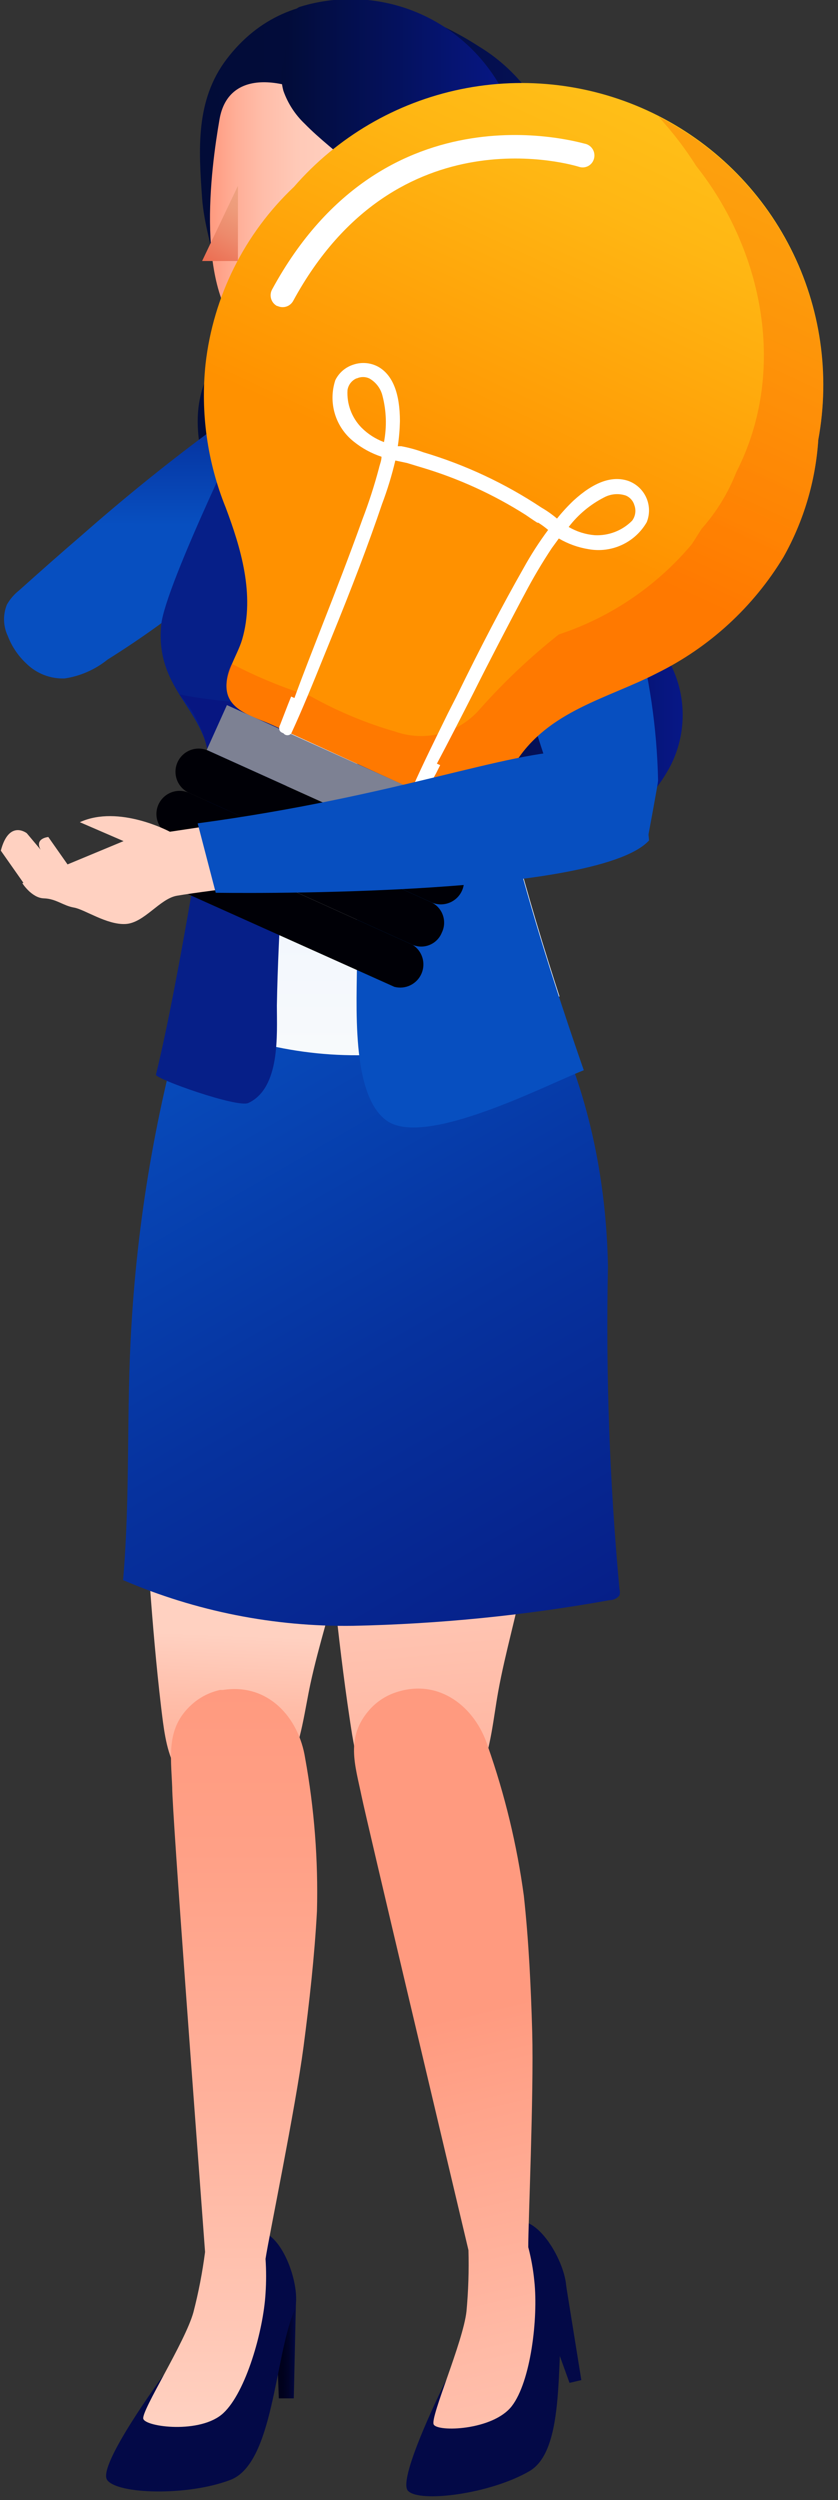 <?xml version="1.0" encoding="UTF-8"?> <svg xmlns="http://www.w3.org/2000/svg" width="51" height="152" viewBox="0 0 51 152" fill="none"><rect x="0" y="0" width="51" height="152" fill="#333333" stroke="none"/> <path d="M14.489 72C24.699 70.79 21.879 89.92 20.729 95.22C20.199 97.63 19.409 99.97 18.889 102.39C18.209 105.56 17.999 110.09 13.469 109.31C10.349 108.77 10.109 106.31 9.799 103.74C9.219 98.8 8.949 93.8 8.609 88.84C8.239 83.4 6.749 72.88 14.489 72Z" fill="url(#paint0_linear)"></path> <path d="M18.01 140.04L17.88 145.82H16.97L16.8 141.25L18.01 140.04Z" fill="url(#paint1_linear)"></path> <path d="M9.909 144.47C9.909 144.47 5.909 149.91 6.519 150.78C7.129 151.65 11.389 151.78 14.019 150.78C16.649 149.78 16.709 143.31 17.899 140.53C18.399 139.36 17.329 135.92 15.829 135.67C14.718 135.577 13.601 135.762 12.579 136.21C12.579 136.21 14.109 140.17 9.909 144.47Z" fill="url(#paint2_linear)"></path> <path d="M11.77 140.59C12.083 139.383 12.32 138.157 12.48 136.92C12.01 130.52 10.48 110.29 10.48 108.67C10.4 106.67 10.09 104.96 11.79 103.53C12.254 103.147 12.802 102.88 13.39 102.75H13.57C16.31 102.32 18.18 104.42 18.57 106.89C19.128 109.96 19.37 113.08 19.29 116.2C19.14 118.96 18.83 121.72 18.47 124.46C17.97 128.24 16.36 136.02 16.16 137.34C16.207 138.039 16.207 138.741 16.16 139.44C16.03 141.7 14.97 145.44 13.59 146.72C12.21 148 8.84 147.56 8.72 147.06C8.6 146.56 11.27 142.4 11.77 140.59Z" fill="url(#paint3_linear)"></path> <path d="M23.29 73.08C26.19 71.9 30.03 73.25 32.12 76.63C35.57 82.19 33.01 89.77 31.92 95.63C31.48 98.05 30.76 100.42 30.32 102.85C29.74 106.04 29.68 110.58 25.12 109.94C21.99 109.51 21.67 107.1 21.28 104.49C20.53 99.49 20.1 94.49 19.6 89.55C19.068 85.717 19.091 81.827 19.67 78C19.796 76.937 20.196 75.925 20.831 75.062C21.465 74.2 22.312 73.517 23.29 73.08Z" fill="url(#paint4_linear)"></path> <path d="M34.46 139L35.38 144.71L34.66 144.88L33.08 140.5L34.46 139Z" fill="url(#paint5_linear)"></path> <path d="M27.17 144.67C27.17 144.67 24.17 150.67 24.82 151.43C25.47 152.19 29.82 151.65 32.23 150.24C34.64 148.83 33.7 142.43 34.43 139.5C34.73 138.27 33.14 135.05 31.62 135.04C30.51 135.11 29.435 135.454 28.49 136.04C28.49 136.04 30.64 139.75 27.17 144.67Z" fill="url(#paint6_linear)"></path> <path d="M28.39 140.53C28.504 139.294 28.544 138.051 28.51 136.81C27.03 130.56 22.34 110.81 22.01 109.23C21.61 107.29 21.01 105.63 22.49 103.95C22.886 103.505 23.383 103.162 23.94 102.95L24.11 102.89C26.75 102.02 28.94 103.81 29.69 106.18C30.726 109.125 31.46 112.167 31.88 115.26C32.18 118.01 32.31 120.78 32.39 123.55C32.49 127.36 32.14 135.29 32.15 136.63C32.329 137.309 32.452 138.001 32.52 138.7C32.76 140.95 32.3 144.8 31.15 146.29C30 147.78 26.59 147.88 26.39 147.4C26.19 146.92 28.18 142.41 28.39 140.53Z" fill="url(#paint7_linear)"></path> <path d="M29.14 2.82C31.315 4.135 32.947 6.185 33.74 8.6C34.8 12.3 33.21 16.48 34.74 20.04C35.56 22.04 37.26 23.54 38.02 25.54C38.697 27.561 38.753 29.738 38.18 31.79C37.68 33.7 37.38 35.79 38.58 37.58C39.05 38.28 39.71 38.81 40.24 39.46C40.987 40.483 41.433 41.695 41.529 42.958C41.624 44.221 41.365 45.486 40.78 46.61C39.566 48.854 37.547 50.555 35.13 51.37C32.724 52.167 30.19 52.506 27.66 52.37C25.729 52.409 23.846 51.768 22.34 50.56C20.65 49.29 18.34 48.79 16.47 47.74C14.6 46.69 12.75 45.23 12.47 43.14C12.19 41.05 13.47 39.14 13.91 37.06C14.84 32.48 11.01 28.06 12.3 23.7C12.55 22.85 13.03 22.08 13.3 21.23C14.24 18.29 12.51 15.01 12.3 12.05C12.09 9.09 11.89 6.1 13.79 3.6C17.72 -1.57 24.31 -0.3 29.14 2.82Z" fill="url(#paint8_linear)"></path> <path d="M8 80.58C8.412 73.578 9.654 66.649 11.7 59.94H32.48C32.48 59.94 36.8 66.09 37 77C36.864 83.548 37.097 90.099 37.7 96.62C37.736 96.744 37.736 96.876 37.7 97C37.629 97.091 37.538 97.164 37.434 97.214C37.33 97.265 37.216 97.29 37.1 97.29C31.946 98.219 26.726 98.74 21.49 98.85C16.68 98.917 11.91 97.969 7.49 96.07C7.94 90.94 7.68 85.69 8 80.58Z" fill="url(#paint9_linear)"></path> <path d="M1.61 40.35C1.916 40.651 2.281 40.885 2.682 41.04C3.082 41.195 3.51 41.266 3.94 41.25C4.896 41.105 5.797 40.708 6.55 40.1C10.695 37.508 14.484 34.385 17.82 30.81C18.753 29.813 19.513 28.667 20.07 27.42C20.253 27.072 20.355 26.686 20.365 26.292C20.375 25.898 20.295 25.508 20.13 25.15C19.44 23.99 17.8 23.87 16.65 24.15C15.147 24.644 13.75 25.413 12.53 26.42C9.91 28.37 7.39 30.42 4.91 32.6C3.65 33.68 2.41 34.78 1.17 35.89C0.866 36.129 0.611 36.425 0.42 36.76C0.296 37.067 0.237 37.396 0.247 37.726C0.258 38.057 0.337 38.382 0.48 38.68C0.724 39.316 1.111 39.887 1.61 40.35V40.35Z" fill="url(#paint10_linear)"></path> <path d="M10.29 38C10.52 35.56 15.49 24.46 15.49 24.46C16.25 24.322 17.002 24.138 17.74 23.91C17.996 22.727 18.04 21.508 17.87 20.31L23 15.19C22.39 20.82 24.66 22.82 24.66 22.82C25.47 22.87 28.09 23 29.27 23.16C30.782 23.341 32.166 24.101 33.13 25.28C33.13 25.28 30.04 36.84 29.86 42.75C29.68 48.66 33.15 61.75 33.15 61.75L11.81 61.69C12.86 56.974 13.671 52.208 14.24 47.41C14.86 42.89 9.87 42.46 10.29 38Z" fill="url(#paint11_linear)"></path> <path d="M34.05 60.58C30.94 62.467 27.456 63.655 23.84 64.06C19.416 64.467 14.967 63.621 11 61.62C12.46 55.49 14.3 47.38 14.3 47.38C14.9 42.89 9.43 42.46 9.85 38.02C10.08 35.58 15.53 24.88 15.53 24.88C15.898 24.621 16.315 24.44 16.755 24.349C17.195 24.258 17.65 24.258 18.09 24.35C18.09 24.35 18.77 29.66 18.77 29.66L23.77 23.66L26.24 23.28C27.04 23.33 28.11 23.41 29.24 23.56C30.754 23.742 32.139 24.506 33.1 25.69C33.1 25.69 30.01 36.85 29.83 42.76C29.76 46.67 32.32 55.26 34.05 60.58Z" fill="url(#paint12_linear)"></path> <path d="M9.81 38C10.04 35.56 15.49 24.46 15.49 24.46C15.854 24.245 16.258 24.106 16.677 24.051C17.096 23.996 17.523 24.026 17.93 24.14C17.93 26.26 17.73 30.02 17.7 32.14C17.62 36.807 17.543 41.473 17.47 46.14C17.39 50.88 16.93 56.39 16.85 61.14C16.85 62.9 17.07 66.14 15.12 67.06C14.47 67.38 9.43 65.59 9.49 65.34C10.94 59.44 12.73 47.78 12.73 47.78C13.33 43.31 9.39 42.46 9.81 38Z" fill="url(#paint13_linear)"></path> <path d="M10.91 42.22C13.28 42.7 15.36 42.72 17.56 43L17.34 50C15.48 49.46 14.17 48.89 12.66 48.34C12.72 47.84 12.77 47.49 12.77 47.49C12.822 46.532 12.684 45.574 12.365 44.67C12.046 43.765 11.552 42.933 10.91 42.22V42.22Z" fill="url(#paint14_linear)"></path> <path d="M23.569 68.16C21.319 66.62 21.729 60.97 21.729 58.16C21.729 47.28 21.746 36.407 21.779 25.54C22.979 24.3 24.669 22.63 26.239 22.84C27.039 22.89 28.109 22.97 29.239 23.13C30.752 23.311 32.135 24.071 33.099 25.25C33.099 25.25 30.009 36.81 29.829 42.72C29.649 48.63 35.539 65.07 35.529 65.07C33.169 66 25.919 69.76 23.569 68.16Z" fill="url(#paint15_linear)"></path> <path d="M21.78 51V43.78C24.54 44.07 26.89 44.3 28.55 44.63C28.43 44.63 28.27 40.63 28.23 40.2C28.09 38.65 27.94 37.11 27.81 35.57C27.52 31.86 26.56 26.94 29.88 24.2C30.106 24.023 30.371 23.902 30.653 23.849C30.934 23.795 31.225 23.809 31.5 23.89C32.135 24.242 32.695 24.714 33.15 25.28C33.15 25.28 30.06 36.84 29.88 42.75C29.961 46.116 30.373 49.465 31.11 52.75C27.956 52.431 24.835 51.845 21.78 51V51Z" fill="url(#paint16_linear)"></path> <path d="M13.359 7.26C12.839 10.26 11.809 17.77 15.019 20.6C15.019 20.6 21.929 21.43 25.179 15.6C28.429 9.77 14.479 0.76 13.359 7.26Z" fill="url(#paint17_linear)"></path> <path d="M14.48 11.3V15.87H12.3L14.48 11.3Z" fill="url(#paint18_linear)"></path> <path d="M17.25 3.78C17.09 4.352 17.09 4.958 17.25 5.53C17.519 6.29 17.965 6.976 18.55 7.53C20.38 9.4 22.9 10.78 23.8 13.23C23.855 12.697 24.044 12.185 24.348 11.743C24.652 11.302 25.062 10.943 25.54 10.7C27.06 9.96 29.15 10.42 30.29 9.18C30.742 8.701 30.996 8.069 31 7.41C30.999 6.557 30.756 5.721 30.3 5C29.095 3.009 27.262 1.475 25.089 0.642C22.916 -0.191 20.527 -0.276 18.3 0.4C17.41 0.63 17.52 2.67 17.25 3.78Z" fill="url(#paint19_linear)"></path> <path d="M23.79 11.55C23.79 11.55 24.94 9.07 26.22 10.2C27.5 11.33 26.62 15.96 23.79 16.9V11.55Z" fill="url(#paint20_linear)"></path> <path d="M18.73 29.66L16.83 27.86L17.93 22.49C17.93 22.49 18.82 29.55 18.73 29.66Z" fill="url(#paint21_linear)"></path> <path d="M17.919 22.49L16.829 27.86L13.649 28.61L17.919 22.49Z" fill="url(#paint22_linear)"></path> <path d="M25.67 22.71L22.45 29.97L19.7 27.31L24.92 22.11L25.67 22.71Z" fill="url(#paint23_linear)"></path> <path d="M19.7 27.31L18.73 29.66L20.72 28.3L19.7 27.31Z" fill="url(#paint24_linear)"></path> <path d="M39.429 50.93C39.429 50.93 40.05 47.64 40.05 47.45C39.982 44.255 39.515 41.08 38.66 38C37.959 35.464 37.069 32.984 35.999 30.58C35.069 28.49 32.349 21.3 29.2 24.72C28.848 25.166 28.589 25.679 28.438 26.226C28.287 26.774 28.247 27.346 28.32 27.91C28.619 32.91 34.139 49.04 34.139 49.04C35.868 49.763 37.634 50.394 39.429 50.93V50.93Z" fill="url(#paint25_linear)"></path> <path d="M17.89 11.36C20.532 8.321 24.1 6.236 28.044 5.424C31.988 4.612 36.09 5.119 39.717 6.868C43.344 8.616 46.296 11.508 48.118 15.099C49.94 18.69 50.531 22.78 49.8 26.74C49.636 29.245 48.912 31.682 47.68 33.87C45.845 36.904 43.18 39.35 40 40.92C37 42.47 33.36 43.2 31.36 46.38C30.79 47.29 30.51 48.77 29.49 49.24C28.28 49.8 27.12 48.9 26.1 48.43L16.51 44.05C15.64 43.65 14.13 43.29 13.84 42.17C13.55 41.05 14.44 39.9 14.74 38.87C15.53 36.15 14.64 33.27 13.74 30.87C12.618 28.102 12.196 25.1 12.51 22.13C12.977 18.018 14.882 14.203 17.89 11.36V11.36Z" fill="url(#paint26_linear)"></path> <path opacity="0.42" d="M18.9 42.33C20.538 43.246 22.276 43.971 24.08 44.49C24.985 44.805 25.964 44.836 26.888 44.581C27.811 44.325 28.635 43.795 29.25 43.06C30.702 41.434 32.291 39.935 34 38.58L34.65 38.35C37.55 37.268 40.12 35.452 42.11 33.08L42.7 32.15C43.601 31.137 44.316 29.973 44.81 28.71V28.71C47.92 22.64 46.48 15.27 42.37 10.09C41.695 9.023 40.925 8.019 40.07 7.09C43.591 8.882 46.44 11.762 48.193 15.302C49.946 18.842 50.509 22.854 49.8 26.74C49.636 29.245 48.911 31.682 47.68 33.87C45.844 36.904 43.179 39.35 40 40.92C37 42.47 33.36 43.2 31.36 46.38C30.79 47.29 30.51 48.77 29.49 49.24C28.28 49.8 27.12 48.9 26.1 48.43L16.51 44.05C15.64 43.65 14.13 43.29 13.84 42.17C13.713 41.554 13.809 40.913 14.11 40.36C15.643 41.162 17.246 41.822 18.9 42.33V42.33Z" fill="url(#paint27_linear)"></path> <path d="M12.58 45.6L27.49 52.33L28.72 49.6L13.81 42.87L12.58 45.6Z" fill="url(#paint28_linear)"></path> <path d="M12.65 45.63L27.43 52.3C27.765 52.458 28.024 52.74 28.153 53.088C28.281 53.435 28.267 53.819 28.115 54.156C27.963 54.494 27.684 54.758 27.339 54.891C26.994 55.025 26.61 55.017 26.27 54.87L11.49 48.2C11.155 48.043 10.895 47.76 10.767 47.412C10.639 47.065 10.652 46.681 10.805 46.344C10.957 46.007 11.236 45.743 11.581 45.609C11.926 45.475 12.31 45.483 12.65 45.63V45.63Z" fill="url(#paint29_linear)"></path> <path d="M11.49 48.2L26.27 54.87C26.594 55.031 26.841 55.314 26.957 55.657C27.073 56 27.049 56.375 26.89 56.7C26.824 56.866 26.725 57.018 26.6 57.146C26.475 57.274 26.326 57.375 26.162 57.445C25.997 57.515 25.82 57.551 25.641 57.552C25.462 57.553 25.285 57.518 25.12 57.45L10.33 50.77C9.995 50.612 9.735 50.33 9.607 49.982C9.479 49.635 9.492 49.251 9.644 48.914C9.797 48.577 10.075 48.312 10.421 48.179C10.766 48.045 11.15 48.053 11.49 48.2V48.2Z" fill="url(#paint30_linear)"></path> <path d="M10.33 50.77L25.12 57.45C25.403 57.632 25.611 57.908 25.708 58.229C25.805 58.55 25.784 58.896 25.649 59.203C25.514 59.51 25.274 59.76 24.971 59.906C24.669 60.052 24.325 60.085 24 60L9.18 53.35C8.876 53.175 8.648 52.893 8.539 52.559C8.431 52.225 8.45 51.862 8.593 51.542C8.736 51.221 8.992 50.965 9.313 50.822C9.634 50.68 9.996 50.661 10.33 50.77V50.77Z" fill="url(#paint31_linear)"></path> <path d="M20.409 23.11C20.189 23.773 20.179 24.488 20.379 25.157C20.579 25.826 20.981 26.417 21.529 26.85C22.033 27.256 22.605 27.567 23.219 27.77C23.219 28.01 23.109 28.25 23.059 28.48C22.781 29.527 22.447 30.558 22.059 31.57L21.969 31.82C21.269 33.76 20.449 35.89 19.639 37.95C19.059 39.45 18.459 40.95 17.919 42.44L17.719 42.35L17.519 42.85L17.039 44.09C17.008 44.145 16.991 44.207 16.991 44.27C16.991 44.333 17.008 44.395 17.039 44.45C17.095 44.513 17.168 44.559 17.249 44.58C17.272 44.613 17.302 44.641 17.336 44.662C17.371 44.682 17.409 44.696 17.449 44.7C17.514 44.711 17.58 44.699 17.637 44.666C17.694 44.633 17.737 44.581 17.759 44.52C18.369 43.2 19.059 41.52 19.679 39.98L20.119 38.9C21.419 35.72 22.419 33.1 23.249 30.65C23.576 29.785 23.847 28.9 24.059 28L24.769 28.15L25.359 28.33L25.659 28.42C27.896 29.086 30.029 30.059 31.999 31.31C31.999 31.31 32.489 31.65 32.699 31.78H32.759C32.97 31.912 33.17 32.059 33.359 32.22C32.807 32.962 32.306 33.74 31.859 34.55C30.579 36.8 29.279 39.28 27.769 42.37L27.259 43.37C26.539 44.84 25.719 46.49 25.129 47.83C25.1 47.888 25.091 47.954 25.104 48.017C25.117 48.081 25.15 48.138 25.199 48.18H25.279C25.328 48.194 25.38 48.194 25.429 48.18C25.5 48.228 25.584 48.253 25.669 48.25C25.733 48.246 25.794 48.225 25.846 48.19C25.899 48.155 25.941 48.107 25.969 48.05L26.549 47L26.789 46.52L26.589 46.43C27.309 45.08 28.069 43.59 28.799 42.16C29.799 40.16 30.849 38.16 31.799 36.36L31.929 36.12C32.431 35.162 32.982 34.231 33.579 33.33L34.009 32.74C34.567 33.067 35.181 33.288 35.819 33.39C36.507 33.515 37.215 33.424 37.849 33.13C38.483 32.837 39.01 32.355 39.359 31.75C39.455 31.512 39.502 31.257 39.498 31.001C39.493 30.744 39.437 30.491 39.332 30.257C39.228 30.023 39.077 29.812 38.889 29.637C38.702 29.463 38.481 29.328 38.239 29.24C37.239 28.9 36.119 29.32 34.899 30.44C34.542 30.78 34.208 31.144 33.899 31.53C33.603 31.279 33.285 31.055 32.949 30.86C30.735 29.391 28.316 28.259 25.769 27.5C25.331 27.338 24.879 27.215 24.419 27.13H24.279H24.209C24.285 26.627 24.328 26.119 24.339 25.61C24.339 23.94 23.909 22.8 23.019 22.3C22.79 22.175 22.538 22.099 22.278 22.077C22.018 22.055 21.756 22.086 21.509 22.17C21.272 22.244 21.052 22.366 20.863 22.527C20.674 22.689 20.52 22.887 20.409 23.11V23.11ZM21.709 23.01C21.83 22.953 21.961 22.924 22.094 22.924C22.228 22.924 22.359 22.953 22.479 23.01V23.01C22.678 23.123 22.852 23.275 22.989 23.457C23.127 23.639 23.226 23.848 23.279 24.07C23.517 24.988 23.547 25.948 23.369 26.88C22.855 26.689 22.387 26.389 21.999 26C21.705 25.699 21.477 25.34 21.331 24.945C21.184 24.551 21.123 24.13 21.149 23.71C21.175 23.554 21.239 23.407 21.337 23.282C21.435 23.158 21.563 23.061 21.709 23V23.01ZM36.769 30.24C36.971 30.133 37.191 30.068 37.418 30.049C37.645 30.03 37.873 30.058 38.089 30.13C38.215 30.183 38.327 30.264 38.416 30.366C38.507 30.468 38.572 30.589 38.609 30.72C38.666 30.876 38.683 31.044 38.658 31.208C38.634 31.372 38.569 31.527 38.469 31.66C38.172 31.959 37.816 32.191 37.423 32.343C37.03 32.494 36.61 32.562 36.189 32.54C35.632 32.494 35.092 32.323 34.609 32.04C35.186 31.286 35.924 30.671 36.769 30.24V30.24Z" fill="white"></path> <path d="M16.9 18.61C17.067 18.686 17.256 18.696 17.43 18.639C17.604 18.581 17.75 18.46 17.84 18.3C24.17 6.65 35.12 10.11 35.23 10.14C35.319 10.171 35.415 10.184 35.51 10.178C35.605 10.171 35.697 10.146 35.782 10.103C35.867 10.06 35.942 10 36.004 9.928C36.065 9.855 36.111 9.771 36.14 9.68C36.2 9.497 36.185 9.298 36.099 9.125C36.013 8.953 35.862 8.822 35.68 8.76C35.56 8.76 23.46 4.9 16.56 17.6C16.466 17.771 16.445 17.973 16.499 18.16C16.553 18.347 16.679 18.505 16.85 18.6L16.9 18.61Z" fill="white"></path> <path d="M0.05 51.72L1.8 54.21L6.08 55.36L2.94 50.89C2.94 50.89 2.09 50.96 2.47 51.66L1.63 50.66C1.63 50.66 0.55 49.81 0.05 51.72Z" fill="url(#paint32_linear)"></path> <path d="M7.519 51.14L1.359 53.7C1.359 53.7 1.929 54.6 2.669 54.62C3.409 54.64 3.849 55.07 4.499 55.18C5.149 55.29 6.499 56.24 7.639 56.18C8.779 56.12 9.719 54.64 10.769 54.46C11.819 54.28 14.079 54 14.079 54L13.339 50.12L10.339 50.57C10.339 50.57 7.239 48.9 4.859 49.99L7.519 51.14Z" fill="url(#paint33_linear)"></path> <path d="M39.5 51.1C39.5 51.1 39.21 45.64 35.03 45.65C30.85 45.66 24.22 48.41 12.03 50.06L13.13 54.28C13.13 54.28 36.24 54.66 39.5 51.1Z" fill="url(#paint34_linear)"></path> <defs> <linearGradient id="paint0_linear" x1="10.089" y1="99.244" x2="8.59" y2="136.714" gradientUnits="userSpaceOnUse"> <stop stop-color="#FFD1C1"></stop> <stop offset="0.01" stop-color="#FFCFBF"></stop> <stop offset="0.12" stop-color="#FFBCA7"></stop> <stop offset="0.24" stop-color="#FFAD95"></stop> <stop offset="0.39" stop-color="#FFA289"></stop> <stop offset="0.58" stop-color="#FF9C81"></stop> <stop offset="1" stop-color="#FF9A7F"></stop> </linearGradient> <linearGradient id="paint1_linear" x1="18.01" y1="142.93" x2="16.79" y2="142.93" gradientUnits="userSpaceOnUse"> <stop stop-color="#030947"></stop> <stop offset="0.16" stop-color="#020637"></stop> <stop offset="0.39" stop-color="#010327"></stop> <stop offset="0.65" stop-color="#00011D"></stop> <stop offset="1" stop-color="#00001A"></stop> </linearGradient> <linearGradient id="paint2_linear" x1="71080.7" y1="2408.84" x2="71214.5" y2="2408.84" gradientUnits="userSpaceOnUse"> <stop stop-color="#030947"></stop> <stop offset="0.16" stop-color="#020637"></stop> <stop offset="0.39" stop-color="#010327"></stop> <stop offset="0.65" stop-color="#00011D"></stop> <stop offset="1" stop-color="#00001A"></stop> </linearGradient> <linearGradient id="paint3_linear" x1="13.99" y1="147.53" x2="13.99" y2="102.66" gradientUnits="userSpaceOnUse"> <stop stop-color="#FFD1C1"></stop> <stop offset="0.08" stop-color="#FFCBBA"></stop> <stop offset="0.46" stop-color="#FFB09A"></stop> <stop offset="0.78" stop-color="#FFA086"></stop> <stop offset="1" stop-color="#FF9A7F"></stop> </linearGradient> <linearGradient id="paint4_linear" x1="44.781" y1="88.655" x2="47.977" y2="125.723" gradientUnits="userSpaceOnUse"> <stop stop-color="#FFD1C1"></stop> <stop offset="0.54" stop-color="#FFB19B"></stop> <stop offset="1" stop-color="#FF9A7F"></stop> </linearGradient> <linearGradient id="paint5_linear" x1="-6870.09" y1="383.192" x2="-6873.86" y2="384.086" gradientUnits="userSpaceOnUse"> <stop stop-color="#030947"></stop> <stop offset="0.16" stop-color="#020637"></stop> <stop offset="0.39" stop-color="#010327"></stop> <stop offset="0.65" stop-color="#00011D"></stop> <stop offset="1" stop-color="#00001A"></stop> </linearGradient> <linearGradient id="paint6_linear" x1="-45150.4" y1="5993.06" x2="-45266.5" y2="6020.59" gradientUnits="userSpaceOnUse"> <stop stop-color="#030947"></stop> <stop offset="0.16" stop-color="#020637"></stop> <stop offset="0.39" stop-color="#010327"></stop> <stop offset="0.65" stop-color="#00011D"></stop> <stop offset="1" stop-color="#00001A"></stop> </linearGradient> <linearGradient id="paint7_linear" x1="52.232" y1="162.335" x2="41.985" y2="119.122" gradientUnits="userSpaceOnUse"> <stop stop-color="#FFD1C1"></stop> <stop offset="0.22" stop-color="#FFCBBA"></stop> <stop offset="0.54" stop-color="#FFBAA6"></stop> <stop offset="0.93" stop-color="#FF9F85"></stop> <stop offset="1" stop-color="#FF9A7F"></stop> </linearGradient> <linearGradient id="paint8_linear" x1="41.5" y1="26.23" x2="11.95" y2="26.23" gradientUnits="userSpaceOnUse"> <stop stop-color="#071786"></stop> <stop offset="0.15" stop-color="#05136B"></stop> <stop offset="0.32" stop-color="#041055"></stop> <stop offset="0.51" stop-color="#030E45"></stop> <stop offset="0.72" stop-color="#020C3B"></stop> <stop offset="1" stop-color="#020C38"></stop> </linearGradient> <linearGradient id="paint9_linear" x1="9.86" y1="60.56" x2="32.61" y2="99.95" gradientUnits="userSpaceOnUse"> <stop stop-color="#074FC0"></stop> <stop offset="0.56" stop-color="#06329E"></stop> <stop offset="1" stop-color="#061F88"></stop> </linearGradient> <linearGradient id="paint10_linear" x1="28.304" y1="31.957" x2="28.333" y2="14.77" gradientUnits="userSpaceOnUse"> <stop stop-color="#074FC0"></stop> <stop offset="0.35" stop-color="#06329E"></stop> <stop offset="0.63" stop-color="#061F88"></stop> </linearGradient> <linearGradient id="paint11_linear" x1="21.72" y1="61.72" x2="21.72" y2="15.19" gradientUnits="userSpaceOnUse"> <stop stop-color="#FFD1C1"></stop> <stop offset="0.49" stop-color="#FFCFBF"></stop> <stop offset="0.66" stop-color="#FFCAB8"></stop> <stop offset="0.79" stop-color="#FFC0AD"></stop> <stop offset="0.89" stop-color="#FFB29C"></stop> <stop offset="0.98" stop-color="#FFA086"></stop> <stop offset="1" stop-color="#FF9A7F"></stop> </linearGradient> <linearGradient id="paint12_linear" x1="21.92" y1="66.74" x2="21.92" y2="23.27" gradientUnits="userSpaceOnUse"> <stop stop-color="#F9FBFC"></stop> <stop offset="0.29" stop-color="#F1F6FD"></stop> <stop offset="0.73" stop-color="#DDE6FE"></stop> <stop offset="1" stop-color="#CDDBFF"></stop> </linearGradient> <linearGradient id="paint13_linear" x1="13.7" y1="-71.33" x2="13.7" y2="67.12" gradientUnits="userSpaceOnUse"> <stop stop-color="#074FC0"></stop> <stop offset="0.16" stop-color="#06329E"></stop> <stop offset="0.29" stop-color="#061F88"></stop> </linearGradient> <linearGradient id="paint14_linear" x1="14.23" y1="67.19" x2="14.23" y2="42.22" gradientUnits="userSpaceOnUse"> <stop stop-color="#071786"></stop> <stop offset="0.17" stop-color="#071681"></stop> </linearGradient> <linearGradient id="paint15_linear" x1="67391.5" y1="1068.2" x2="67391.5" y2="4973.96" gradientUnits="userSpaceOnUse"> <stop stop-color="#074FC0"></stop> <stop offset="0.16" stop-color="#06329E"></stop> <stop offset="0.29" stop-color="#061F88"></stop> </linearGradient> <linearGradient id="paint16_linear" x1="21.78" y1="38.27" x2="44.02" y2="38.27" gradientUnits="userSpaceOnUse"> <stop stop-color="#071786"></stop> <stop offset="0.2" stop-color="#071680"></stop> <stop offset="0.46" stop-color="#06146F"></stop> <stop offset="0.76" stop-color="#041054"></stop> <stop offset="1" stop-color="#020C38"></stop> </linearGradient> <linearGradient id="paint17_linear" x1="25.669" y1="12.83" x2="12.779" y2="12.83" gradientUnits="userSpaceOnUse"> <stop stop-color="#FFD1C1"></stop> <stop offset="0.39" stop-color="#FFCFBF"></stop> <stop offset="0.59" stop-color="#FFC9B7"></stop> <stop offset="0.75" stop-color="#FFBDA9"></stop> <stop offset="0.88" stop-color="#FFAE97"></stop> <stop offset="1" stop-color="#FF9A7F"></stop> </linearGradient> <linearGradient id="paint18_linear" x1="15.46" y1="11.87" x2="12.94" y2="16.24" gradientUnits="userSpaceOnUse"> <stop stop-color="#EEA281"></stop> <stop offset="0.25" stop-color="#EE9C7B"></stop> <stop offset="0.58" stop-color="#ED8A6C"></stop> <stop offset="0.97" stop-color="#EC6E52"></stop> <stop offset="1" stop-color="#EC6B50"></stop> </linearGradient> <linearGradient id="paint19_linear" x1="30.95" y1="6.61" x2="17.14" y2="6.61" gradientUnits="userSpaceOnUse"> <stop stop-color="#071786"></stop> <stop offset="0.51" stop-color="#04115C"></stop> <stop offset="1" stop-color="#020C38"></stop> </linearGradient> <linearGradient id="paint20_linear" x1="25.29" y1="16.9" x2="25.29" y2="9.91" gradientUnits="userSpaceOnUse"> <stop stop-color="#FFD1C1"></stop> <stop offset="0.31" stop-color="#FFCCBB"></stop> <stop offset="0.73" stop-color="#FFBDA9"></stop> <stop offset="1" stop-color="#FFB19A"></stop> </linearGradient> <linearGradient id="paint21_linear" x1="17.78" y1="29.66" x2="17.78" y2="22.49" gradientUnits="userSpaceOnUse"> <stop stop-color="#E7E6FF"></stop> <stop offset="0.34" stop-color="#C9D2F8"></stop> <stop offset="0.76" stop-color="#AABDF1"></stop> <stop offset="1" stop-color="#9EB5EE"></stop> </linearGradient> <linearGradient id="paint22_linear" x1="15.779" y1="28.6" x2="15.779" y2="22.49" gradientUnits="userSpaceOnUse"> <stop stop-color="#F9FBFC"></stop> <stop offset="1" stop-color="#CDDBFF"></stop> </linearGradient> <linearGradient id="paint23_linear" x1="22.69" y1="29.97" x2="22.69" y2="22.11" gradientUnits="userSpaceOnUse"> <stop stop-color="#F9FBFC"></stop> <stop offset="0.31" stop-color="#F0F5FD"></stop> <stop offset="0.8" stop-color="#D8E3FE"></stop> <stop offset="1" stop-color="#CDDBFF"></stop> </linearGradient> <linearGradient id="paint24_linear" x1="12242.2" y1="97.011" x2="12242.2" y2="91.489" gradientUnits="userSpaceOnUse"> <stop stop-color="#E7E6FF"></stop> <stop offset="0.34" stop-color="#C9D2F8"></stop> <stop offset="0.76" stop-color="#AABDF1"></stop> <stop offset="1" stop-color="#9EB5EE"></stop> </linearGradient> <linearGradient id="paint25_linear" x1="-73237" y1="-22173.8" x2="-73341.7" y2="-22157.9" gradientUnits="userSpaceOnUse"> <stop stop-color="#074FC0"></stop> <stop offset="0.56" stop-color="#06329E"></stop> <stop offset="1" stop-color="#061F88"></stop> </linearGradient> <linearGradient id="paint26_linear" x1="28.36" y1="-18.037" x2="10.085" y2="21.557" gradientUnits="userSpaceOnUse"> <stop stop-color="#FFD222"></stop> <stop offset="0.22" stop-color="#FFCA1E"></stop> <stop offset="0.56" stop-color="#FFB613"></stop> <stop offset="0.97" stop-color="#FF9401"></stop> <stop offset="1" stop-color="#FF9100"></stop> </linearGradient> <linearGradient id="paint27_linear" x1="32.86" y1="-15.926" x2="14.599" y2="23.64" gradientUnits="userSpaceOnUse"> <stop stop-color="#F68E00"></stop> <stop offset="0.61" stop-color="#FB6E00"></stop> <stop offset="0.99" stop-color="#FF5800"></stop> </linearGradient> <linearGradient id="paint28_linear" x1="38.528" y1="55.386" x2="23.631" y2="48.698" gradientUnits="userSpaceOnUse"> <stop stop-color="#000006"></stop> <stop offset="1" stop-color="#7D8193"></stop> </linearGradient> <linearGradient id="paint29_linear" x1="99550.7" y1="17624.3" x2="99566.8" y2="17704.6" gradientUnits="userSpaceOnUse"> <stop stop-color="#000006"></stop> <stop offset="1" stop-color="#7D8193"></stop> </linearGradient> <linearGradient id="paint30_linear" x1="99125.4" y1="17681.4" x2="99455.7" y2="17681.4" gradientUnits="userSpaceOnUse"> <stop stop-color="#000006"></stop> <stop offset="1" stop-color="#7D8193"></stop> </linearGradient> <linearGradient id="paint31_linear" x1="98015.8" y1="17528.1" x2="98074.5" y2="17396.8" gradientUnits="userSpaceOnUse"> <stop stop-color="#000006"></stop> <stop offset="1" stop-color="#7D8193"></stop> </linearGradient> <linearGradient id="paint32_linear" x1="-11919.1" y1="73.024" x2="-11929.9" y2="90.773" gradientUnits="userSpaceOnUse"> <stop stop-color="#FFD1C1"></stop> <stop offset="0.34" stop-color="#FFBAA5"></stop> <stop offset="0.76" stop-color="#FFA389"></stop> <stop offset="1" stop-color="#FF9A7F"></stop> </linearGradient> <linearGradient id="paint33_linear" x1="-14312.5" y1="-808.924" x2="-14352.7" y2="-711.7" gradientUnits="userSpaceOnUse"> <stop stop-color="#FFD1C1"></stop> <stop offset="0.34" stop-color="#FFBAA5"></stop> <stop offset="0.76" stop-color="#FFA389"></stop> <stop offset="1" stop-color="#FF9A7F"></stop> </linearGradient> <linearGradient id="paint34_linear" x1="-41467.8" y1="23372.5" x2="-41760.2" y2="23827.3" gradientUnits="userSpaceOnUse"> <stop stop-color="#074FC0"></stop> <stop offset="0.56" stop-color="#06329E"></stop> <stop offset="1" stop-color="#061F88"></stop> </linearGradient> </defs> </svg> 
